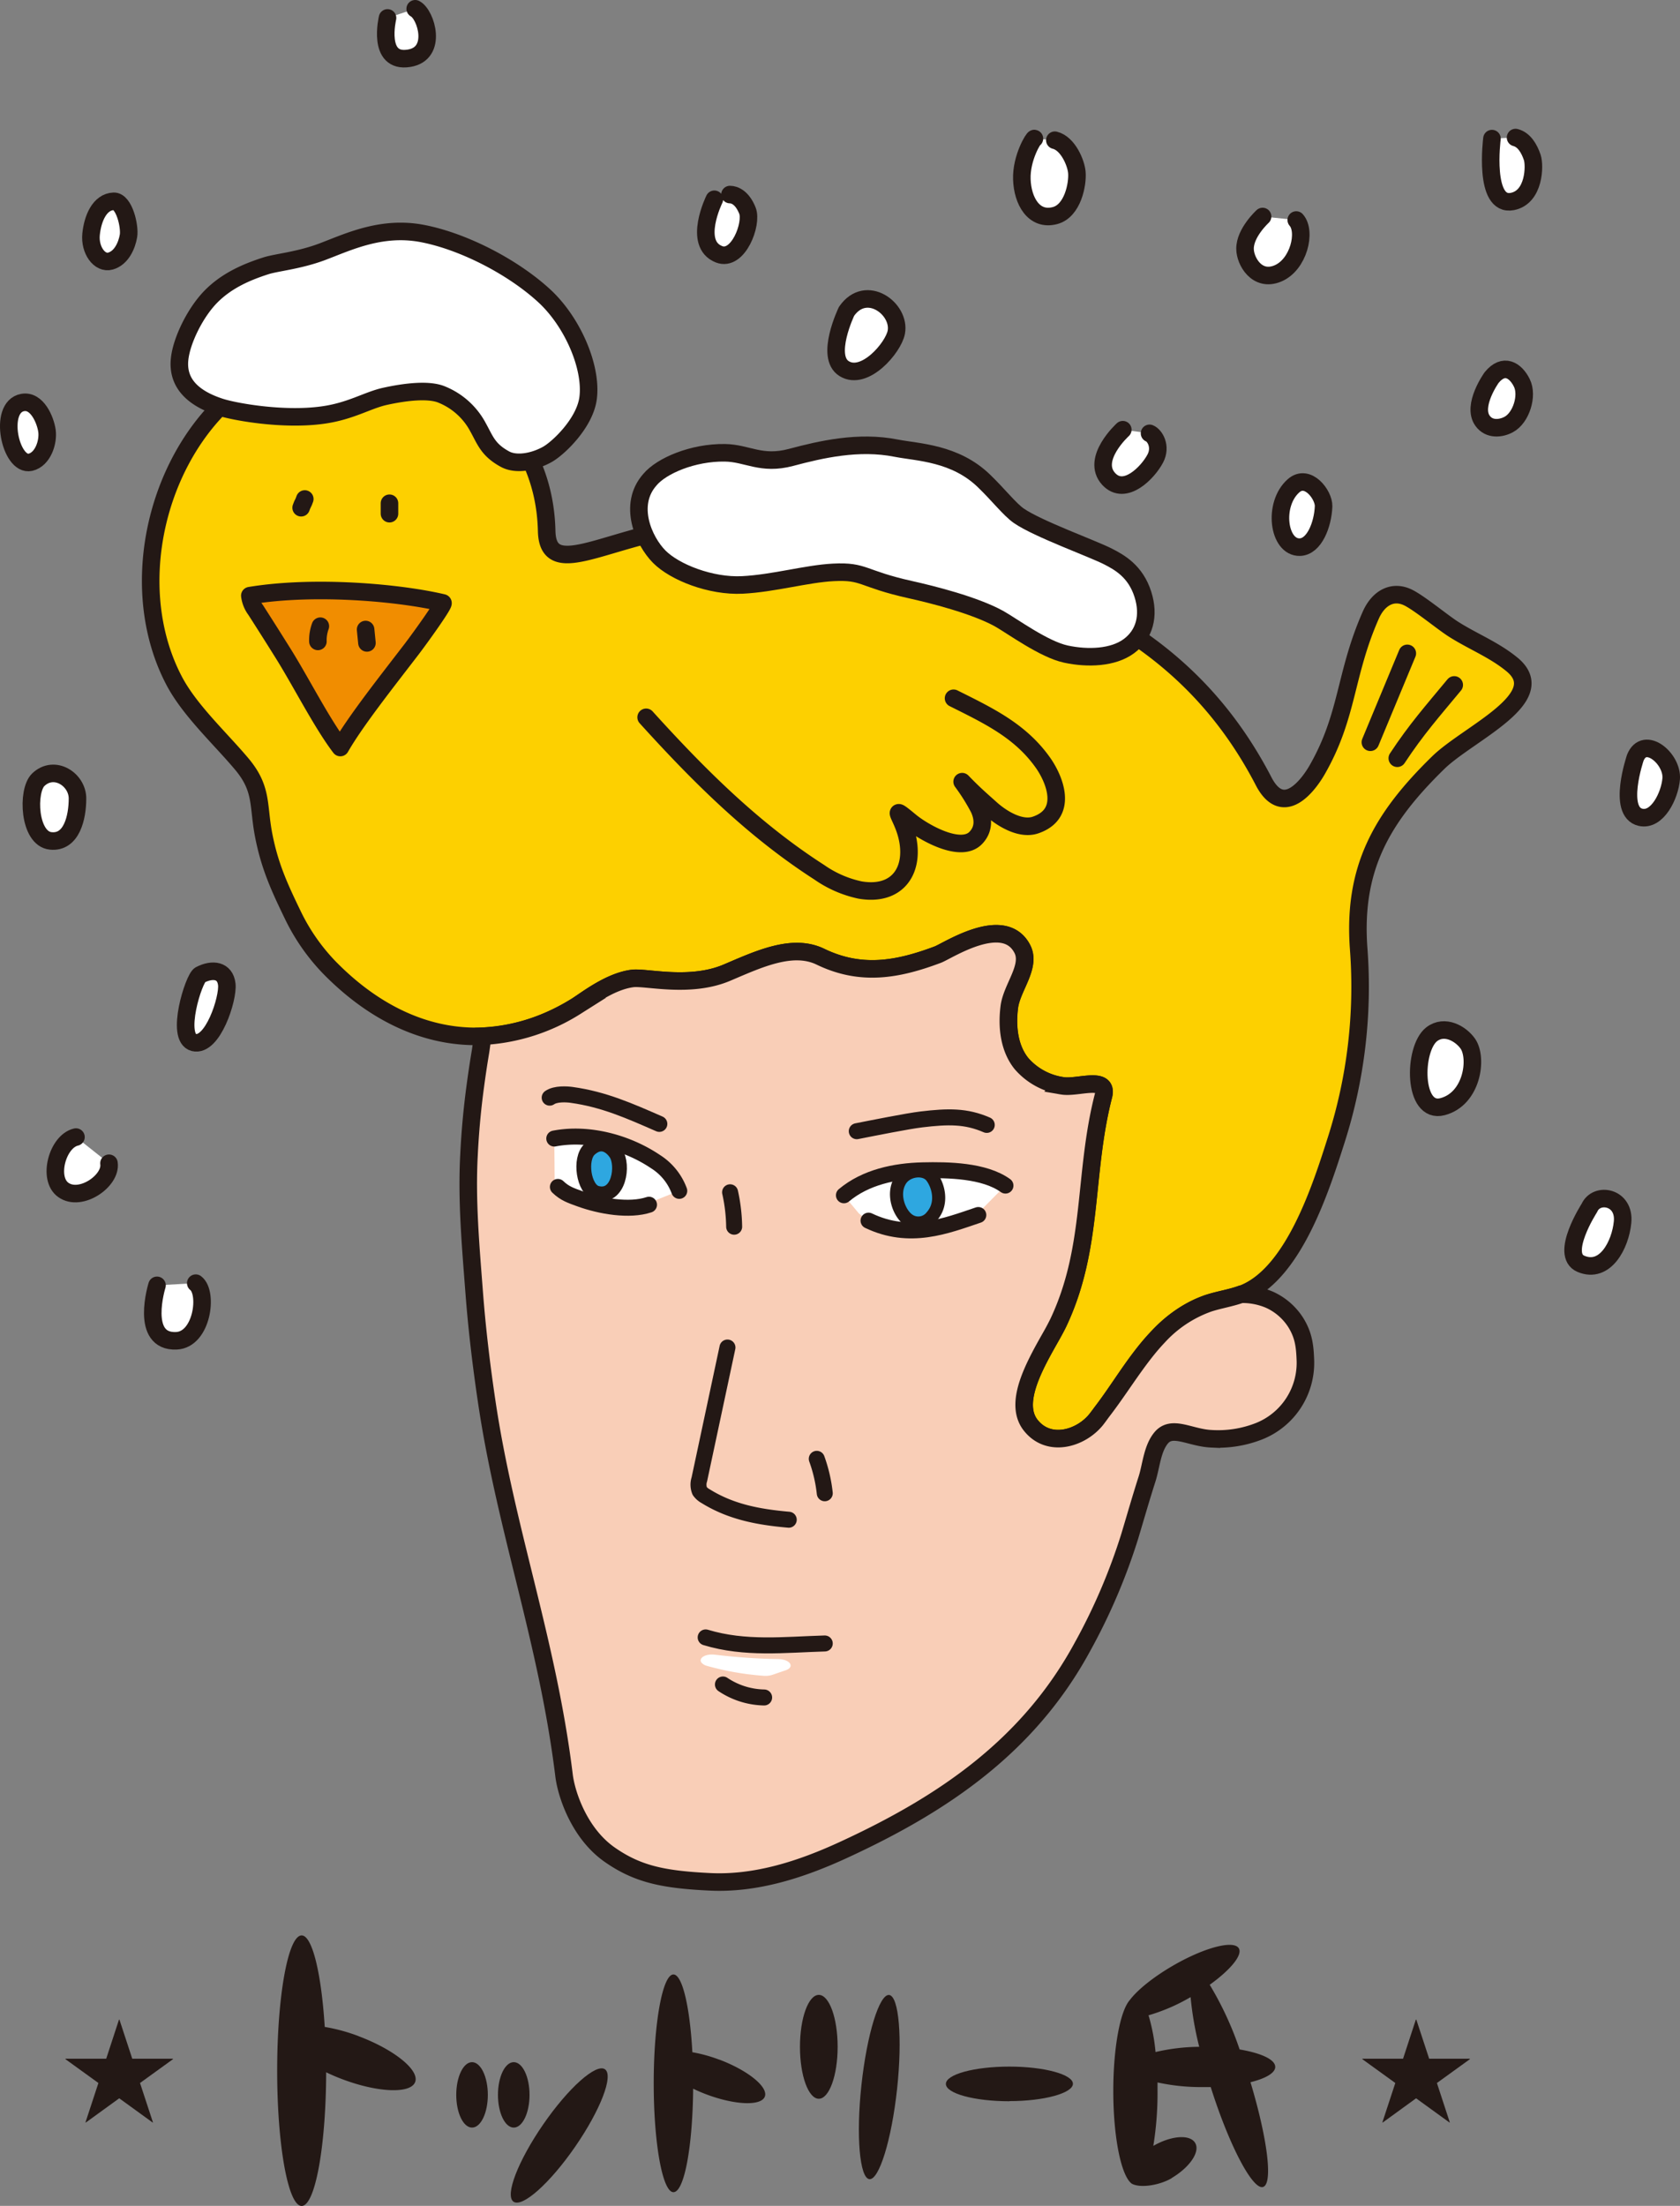 <svg xmlns="http://www.w3.org/2000/svg" viewBox="0 0 363.8 477.42"><rect x="0" y="0" width="363.8" height="477.42" fill="#808080" stroke="none"/><defs><style>.cls-1,.cls-10,.cls-4,.cls-7,.cls-9{fill:none;stroke:#231815;}.cls-1,.cls-10,.cls-7,.cls-9{stroke-linecap:round;stroke-linejoin:round;}.cls-1,.cls-4{stroke-width:3.8px;}.cls-2{fill:#fdd000;}.cls-3{fill:#f9ceb7;}.cls-4{stroke-miterlimit:10;}.cls-5{fill:#f18d00;}.cls-6{fill:#fff;}.cls-7{stroke-width:3.46px;}.cls-8{fill:#2ea7e0;}.cls-9{stroke-width:2.84px;}.cls-10{stroke-width:3.2px;}.cls-11{fill:#231815;}</style></defs><g id="レイヤー_2" data-name="レイヤー 2"><g id="レイヤー_1-2" data-name="レイヤー 1"><g id="_78689A24_02_02_003" data-name="78689A24_02_02_003"><path class="cls-1" d="M94.53,66.06a12.74,12.74,0,0,0-6,6,37.46,37.46,0,0,0-2.78,8.23"/><path class="cls-1" d="M81.93,61.35c-3.66,4.58-5.29,11.51-5.14,17.37"/><path class="cls-1" d="M67.93,62a24.76,24.76,0,0,0,1.92,16.2"/><path class="cls-2" d="M137,211.76c-5.05.62-10.26,4.83-12.33,6.08C106.38,229,87,225.42,71.32,209.4A43.52,43.52,0,0,1,63.39,198c-2.94-6.07-5-10.59-6.29-17.21-1.25-6.45-.22-9.91-4.57-15.22C47.9,160,41.1,153.82,37.69,147.3c-15.13-28.87,5.09-74.63,41.86-70.88,20.08,2,38.32,15.82,38.83,38.5.26,11.58,14.44,0,35.38-1.47,17.92-1.23,39.85,2.38,56.94,8,26.36,8.66,48.85,20.34,63.06,47.88,4.31,7.92,9.74.29,11.46-2.7,6.78-11.82,5.95-20.65,11.62-33.49,1.69-3.81,4.84-5.48,8.21-3.75,2.53,1.3,7.31,5.27,9.7,6.79,4.2,2.67,8.73,4.41,12.63,7.6,8.85,7.22-9.44,14.93-15.94,21.29-12.29,12-18.55,22.92-17.21,40.46a108.84,108.84,0,0,1-4.85,41.11c-3.22,10.11-9,28.41-19.64,33.12-2.54,1.12-5.35,1.43-8,2.28-5.64,1.83-10.22,6-13.93,10.67s-6.69,9.8-10.38,14.45c-3.31,4.18-10.27,6.28-14.22,1.34-4.7-5.91,3.46-16.89,6-22.24,7.71-16.35,5.39-32.07,9.75-49.08,1.16-4.44-5.63-1.61-8.85-2.17a14.47,14.47,0,0,1-8.91-4.84c-2.68-3.35-3.16-8-2.61-12.25s4.78-8.76,2.8-12.56c-4-7.66-16.17.46-18.29,1.25-8.91,3.36-16.76,4.63-25.42.45-6.06-2.93-13.43.55-20.23,3.45-8,3.41-17.49.9-20.42,1.25"/><path class="cls-1" d="M137,211.76c-5.05.62-10.26,4.83-12.33,6.08C106.38,229,87,225.42,71.32,209.4A43.52,43.52,0,0,1,63.39,198c-2.94-6.07-5-10.59-6.29-17.21-1.25-6.45-.22-9.91-4.57-15.22C47.9,160,41.1,153.82,37.69,147.3c-15.13-28.87,5.09-74.63,41.86-70.88,20.08,2,38.32,15.82,38.83,38.5.26,11.58,14.44,0,35.38-1.47,17.92-1.23,39.85,2.38,56.94,8,26.36,8.66,48.85,20.34,63.06,47.88,4.31,7.92,9.74.29,11.46-2.7,6.78-11.82,5.95-20.65,11.62-33.49,1.69-3.81,4.84-5.48,8.21-3.75,2.53,1.3,7.31,5.27,9.7,6.79,4.2,2.67,8.73,4.41,12.63,7.6,8.85,7.22-9.44,14.93-15.94,21.29-12.29,12-18.55,22.92-17.21,40.46a108.84,108.84,0,0,1-4.85,41.11c-3.22,10.11-9,28.41-19.64,33.12-2.54,1.12-5.35,1.43-8,2.28-5.64,1.83-10.22,6-13.93,10.67s-6.69,9.8-10.38,14.45c-3.31,4.18-10.27,6.28-14.22,1.34-4.7-5.91,3.46-16.89,6-22.24,7.71-16.35,5.39-32.07,9.75-49.08,1.16-4.44-5.63-1.61-8.85-2.17a14.47,14.47,0,0,1-8.91-4.84c-2.68-3.35-3.16-8-2.61-12.25s4.78-8.76,2.8-12.56c-4-7.66-16.17.46-18.29,1.25-8.91,3.36-16.76,4.63-25.42.45-6.06-2.93-13.43.55-20.23,3.45C149.42,213.92,140,211.41,137,211.76Z"/><path class="cls-3" d="M274.91,281.31a14.91,14.91,0,0,0-6.17-1.19c-2.27.82-4.69,1.18-7,1.93a26.83,26.83,0,0,0-10.85,7.17c-.85.9-1.67,1.83-2.44,2.79-3.49,4.32-6.38,9.09-9.78,13.49-.41.55-.81,1.12-1.23,1.66-3.31,4.19-10.29,6.28-14.22,1.33-3.06-3.82-.7-9.77,2-14.95.83-1.6,1.71-3.13,2.5-4.53.57-1,1.08-2,1.46-2.76,7.71-16.34,5.39-32.06,9.76-49.07,1.15-4.43-5.63-1.62-8.86-2.17a14.39,14.39,0,0,1-8.91-4.84c-2.68-3.35-3.16-8-2.61-12.25s4.78-8.76,2.8-12.56c-4-7.66-16.18.46-18.29,1.25-8.91,3.36-16.76,4.63-25.42.45-6.06-2.93-13.42.56-20.23,3.45-8,3.41-17.49.9-20.42,1.26-5.05.61-10.26,4.81-12.33,6.08a41.8,41.8,0,0,1-20.15,6.42c-.21,1.51-.42,3.07-.47,3.34q-.63,3.75-1.13,7.52-1,7.41-1.36,14.88c-.53,9.88.37,19.78,1.12,29.64.6,7.89,1.54,15.76,2.7,23.58,4.1,27.74,13.18,51.89,16.76,81,.5,4.13,3.31,12.58,9.87,17.17,6.1,4.27,11.72,5.4,21.72,5.89s19.82-2.71,28.89-6.89c22-10.12,40.19-22.68,51.74-43.89a129.07,129.07,0,0,0,10.28-24c1.24-4.12,2.42-8.26,3.74-12.37.89-2.77,1.11-6.5,3-8.85,2.36-3,6.28-.1,10.95.11a24.3,24.3,0,0,0,10.4-1.67,15.92,15.92,0,0,0,9.95-15.3c-.11-3.16-.4-5.45-2.06-8.15a13.19,13.19,0,0,0-5.71-4.9"/><path class="cls-4" d="M274.91,281.31a14.91,14.91,0,0,0-6.17-1.19c-2.27.82-4.69,1.18-7,1.93a26.83,26.83,0,0,0-10.85,7.17c-.85.9-1.67,1.83-2.44,2.79-3.49,4.32-6.38,9.09-9.78,13.49-.41.55-.81,1.12-1.23,1.66-3.31,4.19-10.29,6.28-14.22,1.33-3.06-3.82-.7-9.77,2-14.95.83-1.6,1.71-3.13,2.5-4.53.57-1,1.08-2,1.46-2.76,7.71-16.34,5.39-32.06,9.76-49.07,1.15-4.43-5.63-1.62-8.86-2.17a14.39,14.39,0,0,1-8.91-4.84c-2.68-3.35-3.16-8-2.61-12.25s4.78-8.76,2.8-12.56c-4-7.66-16.18.46-18.29,1.25-8.91,3.36-16.76,4.63-25.42.45-6.06-2.93-13.42.56-20.23,3.45-8,3.41-17.49.9-20.42,1.26-5.05.61-10.26,4.81-12.33,6.08a41.8,41.8,0,0,1-20.15,6.42c-.21,1.51-.42,3.07-.47,3.34q-.63,3.75-1.13,7.52-1,7.41-1.36,14.88c-.53,9.88.37,19.78,1.12,29.64.6,7.89,1.54,15.76,2.7,23.58,4.1,27.74,13.18,51.89,16.76,81,.5,4.13,3.31,12.58,9.87,17.17,6.1,4.27,11.72,5.4,21.72,5.89s19.82-2.71,28.89-6.89c22-10.12,40.19-22.68,51.74-43.89a129.07,129.07,0,0,0,10.28-24c1.24-4.12,2.42-8.26,3.74-12.37.89-2.77,1.11-6.5,3-8.85,2.36-3,6.28-.1,10.95.11a24.3,24.3,0,0,0,10.4-1.67,15.92,15.92,0,0,0,9.95-15.3c-.11-3.16-.4-5.45-2.06-8.15A13.19,13.19,0,0,0,274.91,281.31Z"/><path class="cls-5" d="M54.1,128.92c14-2.31,32.36-.66,41.8,1.57.44.1-4.32,6.79-6.75,10-5.22,6.81-12.23,15.65-15.45,21.3C69.6,156.41,65,147.23,61,140.92q-2.79-4.46-5.64-8.9a6.51,6.51,0,0,1-1.27-3.1"/><path class="cls-1" d="M54.1,128.92c14-2.31,32.36-.66,41.8,1.57.44.1-4.32,6.79-6.75,10-5.22,6.81-12.23,15.65-15.45,21.3C69.6,156.41,65,147.23,61,140.92q-2.79-4.46-5.64-8.9A6.51,6.51,0,0,1,54.1,128.92Z"/><path class="cls-6" d="M186,262.64c7,5.95,17.14,2.68,25,.72l6.7-6.76c-4.58-3.34-12.44-3.43-17.91-3.3-6,.14-12.36,1.46-17.07,5.41Z"/><path class="cls-6" d="M120.12,256.55a15.29,15.29,0,0,0,5.52,2.93c4.39,1.59,9.28,3.19,13.58,1.38l7.87-3.13a12.69,12.69,0,0,0-5.13-6.31c-6.17-4.16-14.56-6.41-21.93-5Z"/><path class="cls-1" d="M84.34,108.92c0,.76,0,1.5,0,2.26"/><path class="cls-1" d="M66,108c-.33,1-.47.93-.79,1.89"/><path class="cls-1" d="M79.17,136.25c.1,1,.19,1.94.29,2.9"/><path class="cls-1" d="M69.37,135.53a8.77,8.77,0,0,0-.53,3.29"/><path class="cls-1" d="M139.92,155.25c11.4,12.58,23.17,24.33,37.5,33.54a24.19,24.19,0,0,0,8.82,3.84c8.47,1.45,12.15-4.76,10-12.3-1.17-4.08-3.53-6.2.93-2.52,2.7,2.23,10.87,7,14.16,3.51,1.75-1.84,1.68-4.15.66-6.34a43.29,43.29,0,0,0-3.64-5.8c2.61,2.71,4.15,4,6.13,5.78,2.43,2.21,6.51,4.7,9.74,3.61,7.41-2.51,4-10.23,1.53-13.63-4.89-6.83-11.75-10.06-19.26-13.81"/><path class="cls-1" d="M304.75,141.41l-8,19.24"/><path class="cls-1" d="M314.91,148.24c-4.78,5.77-8.2,9.61-12.33,15.87"/><path class="cls-7" d="M142.78,243.25c-6.46-2.82-12-5.31-19-6.28-1-.14-3.45-.31-4.75.6"/><path class="cls-7" d="M185.53,244.83c3.73-.73,10.93-2.18,14-2.55,5.79-.69,9.64-.77,14.15,1.19"/><path class="cls-7" d="M182.75,258.7c4.71-3.94,11.06-5.26,17.07-5.4,5.47-.13,13.33,0,17.91,3.3"/><path class="cls-8" d="M201.73,263.32a3.66,3.66,0,0,1-4.91.77c-2.07-1.37-3.76-5.63-1.83-8.67,1.42-2.26,5.18-2.71,6.7-.82,1.4,1.74,2.69,5.77,0,8.72"/><path class="cls-9" d="M201.73,263.32a3.66,3.66,0,0,1-4.91.77c-2.07-1.37-3.76-5.63-1.83-8.67,1.42-2.26,5.18-2.71,6.7-.82C203.09,256.34,204.38,260.37,201.73,263.32Z"/><path class="cls-7" d="M188.08,264.19c8.94,4.27,16.8,1.13,23.77-1.22"/><path class="cls-7" d="M147.09,257.74a12.67,12.67,0,0,0-5.13-6.32c-6.17-4.16-14.56-6.42-21.93-5"/><path class="cls-8" d="M127.7,248.72c-2.3,2.06-1.35,8.74,1.52,9.52,4.87,1.32,5.89-6.17,4.13-8.66,0,0-2.34-3.82-5.65-.86"/><path class="cls-10" d="M127.7,248.72c-2.3,2.06-1.35,8.74,1.52,9.52,4.87,1.32,5.89-6.17,4.13-8.66C133.35,249.58,131,245.76,127.7,248.72Z"/><path class="cls-7" d="M120.81,256.89c1.52,1.46,2.86,1.87,4.83,2.59,4.39,1.59,10.63,2.68,14.9,1.26"/><path class="cls-7" d="M158.1,258.05a36.54,36.54,0,0,1,.88,7.45"/><path class="cls-7" d="M157.53,291.65l-6.09,28.54a3.66,3.66,0,0,0,.08,2.51,3.75,3.75,0,0,0,1.28,1.12c5.62,3.49,11.69,4.54,18,5.1"/><path class="cls-7" d="M176.87,315.74a31.76,31.76,0,0,1,1.73,7.45"/><path class="cls-7" d="M152.81,354.39c8.56,2.59,17,1.57,25.79,1.31"/><path class="cls-7" d="M156.55,364.58a16.62,16.62,0,0,0,8.92,2.81"/><path class="cls-6" d="M154.83,358.13a129.5,129.5,0,0,0,13.74.95c2.55.06,3.62,1.73,1.54,2.43l-2.92,1a4.85,4.85,0,0,1-1.69.2,61.77,61.77,0,0,1-12.44-2.17,2.24,2.24,0,0,1-1.14-.68c-.77-1,.89-2,2.91-1.72"/><path class="cls-6" d="M183.32,67.38s-4.73,9.82-.51,12.41c4.42,2.73,10.63-4.51,11.28-7.87,1-5-6.52-10.67-10.77-4.54"/><path class="cls-1" d="M183.32,67.38s-4.73,9.82-.51,12.41c4.42,2.73,10.63-4.51,11.28-7.87C195.06,66.87,187.57,61.25,183.32,67.38Z"/><path class="cls-6" d="M224,30c-.07-.32-2.89,4.09-2.72,8.85.16,4.6,2.57,9,7.14,7.82,3.92-1,5-6.94,4.77-9.38-.17-2-1.91-6.25-4.77-6.94"/><path class="cls-1" d="M224,30c-.07-.32-2.89,4.09-2.72,8.85.16,4.6,2.57,9,7.14,7.82,3.92-1,5-6.94,4.77-9.38-.17-2-1.91-6.25-4.77-6.94"/><path class="cls-6" d="M243.14,93s-7,6.35-3.06,10.66c3.49,3.78,8.51-1.39,10.1-4.43,1.36-2.6-.12-5-1.25-5.44"/><path class="cls-1" d="M243.14,93s-7,6.35-3.06,10.66c3.49,3.78,8.51-1.39,10.1-4.43,1.36-2.6-.12-5-1.25-5.44"/><path class="cls-6" d="M273.41,46.86s-3.85,3.52-3.8,7c0,2.62,2.56,7.21,7.09,5.33s6.24-9.07,4-11.57"/><path class="cls-1" d="M273.41,46.86s-3.85,3.52-3.8,7c0,2.62,2.56,7.21,7.09,5.33s6.24-9.07,4-11.57"/><path class="cls-6" d="M323.08,30s-1.92,14.85,4.42,13.61c4.79-.94,4.89-7.79,4.31-9.53-.67-2-1.81-3.85-3.62-4.31"/><path class="cls-1" d="M323.08,30s-1.92,14.85,4.42,13.61c4.79-.94,4.89-7.79,4.31-9.53-.67-2-1.81-3.85-3.62-4.31"/><path class="cls-6" d="M323,81.73s-4.34,6.06-1.95,9.35c1.44,2,4,1.7,5.67.79,2.68-1.43,4.2-6.24,2.83-9s-3.92-4.4-6.55-1.18"/><path class="cls-1" d="M323,81.73s-4.34,6.06-1.95,9.35c1.44,2,4,1.7,5.67.79,2.68-1.43,4.2-6.24,2.83-9S325.62,78.51,323,81.73Z"/><path class="cls-6" d="M280.1,105.15c-4.52,4-3.28,13.38,1.37,13.27,3.13-.08,5-4.88,5.15-8.85.07-2.48-3.46-7.14-6.52-4.42"/><path class="cls-1" d="M280.1,105.15c-4.52,4-3.28,13.38,1.37,13.27,3.13-.08,5-4.88,5.15-8.85C286.69,107.09,283.16,102.43,280.1,105.15Z"/><path class="cls-6" d="M354.12,164s-4,11.7,1.13,12.89c3.66.85,6.36-4.76,6.64-8.34.33-4.42-5.79-9.52-7.77-4.55"/><path class="cls-1" d="M354.12,164s-4,11.7,1.13,12.89c3.66.85,6.36-4.76,6.64-8.34C362.22,164.17,356.1,159.07,354.12,164Z"/><path class="cls-6" d="M310,223.87c-4,3.17-4.08,17.35,2.38,15.65S320,229,317.87,225.91c-1.51-2.17-5-4.24-7.83-2"/><path class="cls-1" d="M310,223.87c-4,3.17-4.08,17.35,2.38,15.65S320,229,317.87,225.91C316.36,223.74,312.83,221.67,310,223.87Z"/><path class="cls-6" d="M344.18,261.43s-6.54,10.13-1.82,12.11c5.27,2.21,8.53-4.17,9-9,.56-5.52-5.67-6.6-7.19-3.1"/><path class="cls-1" d="M344.18,261.43s-6.54,10.13-1.82,12.11c5.27,2.21,8.53-4.17,9-9C351.93,259,345.7,257.93,344.18,261.43Z"/><path class="cls-6" d="M83.92,3.88s-2.38,9.87,4.65,8.73c6.31-1,3.69-9.51,1.34-10.71"/><path class="cls-1" d="M83.92,3.88s-2.38,9.87,4.65,8.73c6.31-1,3.69-9.51,1.34-10.71"/><path class="cls-6" d="M154.69,43.13s-4.76,9.63,1,11.9c4.17,1.64,7.28-6.62,6.17-9.43s-2.77-3.49-3.79-3.49"/><path class="cls-1" d="M154.69,43.13s-4.76,9.63,1,11.9c4.17,1.64,7.28-6.62,6.17-9.43s-2.77-3.49-3.79-3.49"/><path class="cls-6" d="M24.62,43.57c-3.06.12-4.56,3.74-4.9,7.14s1.84,6.47,4.22,5.79,3.53-3.4,3.88-5.44-.93-7.57-3.2-7.49"/><path class="cls-1" d="M24.62,43.57c-3.06.12-4.56,3.74-4.9,7.14s1.84,6.47,4.22,5.79,3.53-3.4,3.88-5.44S26.89,43.49,24.62,43.57Z"/><path class="cls-6" d="M4.89,87.12c-5.42,1-2.63,13.92,1.7,12.93,2.73-.64,3.92-4.43,3.58-6.81S8,86.54,4.89,87.12"/><path class="cls-1" d="M4.89,87.12c-5.42,1-2.63,13.92,1.7,12.93,2.73-.64,3.92-4.43,3.58-6.81S8,86.54,4.89,87.12Z"/><path class="cls-6" d="M8.29,168.76C5.8,171.14,6.22,181.55,11,182c4.53.46,5.78-5.1,5.78-9.19s-5-7.41-8.5-4.08"/><path class="cls-1" d="M8.29,168.76C5.8,171.14,6.22,181.55,11,182c4.53.46,5.78-5.1,5.78-9.19S11.78,165.43,8.29,168.76Z"/><path class="cls-6" d="M43.33,211c-1.36.68-5.44,13.6-1.36,14.63s7.49-9.53,7.14-12.59-3.06-3.4-5.78-2"/><path class="cls-1" d="M43.33,211c-1.36.68-5.44,13.6-1.36,14.63s7.49-9.53,7.14-12.59S46.05,209.59,43.33,211Z"/><path class="cls-6" d="M16.45,246.1c-4,.91-6.23,9-2.72,11.45,3.74,2.65,10.44-2,9.87-5.78"/><path class="cls-1" d="M16.45,246.1c-4,.91-6.23,9-2.72,11.45,3.74,2.65,10.44-2,9.87-5.78"/><path class="cls-6" d="M34,278.19s-3.85,12.36,4.2,12c5.57-.23,6.93-10.41,4.19-12.47"/><path class="cls-1" d="M34,278.19s-3.85,12.36,4.2,12c5.57-.23,6.93-10.41,4.19-12.47"/><path class="cls-6" d="M38.91,77.59c.46-4,3.4-10,6.8-13.43s7.66-5.28,11.91-6.64c2.29-.73,7.14-1.13,12.24-3.06,5.51-2.08,12.76-5.62,21.61-3.92S111,57.73,117.83,64c6.12,5.62,10.37,15.39,9.53,22.11-.68,5.45-6.47,10.93-8.85,12.25-3.06,1.7-6.85,2.3-9.18,1-3.67-2-4.25-4.08-5.79-6.84a15.47,15.47,0,0,0-7.82-7.1c-2.88-1.24-8.09-.57-12.25.34C79.56,86.6,76,89,69.86,89.84c-8.59,1.19-19.06-.72-22.11-1.7-5.27-1.7-9.53-4.77-8.84-10.55"/><path class="cls-1" d="M38.91,77.59c.46-4,3.4-10,6.8-13.43s7.66-5.28,11.91-6.64c2.29-.73,7.14-1.13,12.24-3.06,5.51-2.08,12.76-5.62,21.61-3.92S111,57.73,117.83,64c6.12,5.62,10.37,15.39,9.53,22.11-.68,5.45-6.47,10.93-8.85,12.25-3.06,1.7-6.85,2.3-9.18,1-3.67-2-4.25-4.08-5.79-6.84a15.47,15.47,0,0,0-7.82-7.1c-2.88-1.24-8.09-.57-12.25.34C79.56,86.6,76,89,69.86,89.84c-8.59,1.19-19.06-.72-22.11-1.7C42.48,86.44,38.22,83.37,38.91,77.59Z"/><path class="cls-6" d="M157,98c4.88.08,7.83,2.72,14.29,1s14.63-3.63,22.79-2c4.66.91,12.76,1,19.06,7.15,3,2.89,5.51,6.11,7.48,7.48,4.09,2.84,16.11,7.15,19.39,8.85,2.36,1.22,5.89,3.13,7.48,8.16,1.48,4.65.34,8.74-3.06,11.23s-8.84,2.72-13.6,1.7-11.53-6-14.46-7.66c-5.33-2.95-14.63-5.27-19.22-6.29-10.66-2.37-9.87-4.08-16.67-3.74-5.81.29-12.93,2.38-19.73,2.72s-14.63-2.72-18-6.12-6.86-11.22-2-16.68c2.6-2.94,9.41-5.89,16.32-5.78"/><path class="cls-1" d="M157,98c4.88.08,7.83,2.72,14.29,1s14.63-3.63,22.79-2c4.66.91,12.76,1,19.06,7.15,3,2.89,5.51,6.11,7.48,7.48,4.09,2.84,16.11,7.15,19.39,8.85,2.36,1.22,5.89,3.13,7.48,8.16,1.48,4.65.34,8.74-3.06,11.23s-8.84,2.72-13.6,1.7-11.53-6-14.46-7.66c-5.33-2.95-14.63-5.27-19.22-6.29-10.66-2.37-9.87-4.08-16.67-3.74-5.81.29-12.93,2.38-19.73,2.72s-14.63-2.72-18-6.12-6.86-11.22-2-16.68C143.23,100.84,150,97.89,157,98Z"/><path class="cls-11" d="M218.59,454.78c-7.6,0-13.76-1.68-13.76-3.75s6.16-3.75,13.76-3.75S232.34,449,232.34,451s-6.16,3.75-13.75,3.75"/><path class="cls-11" d="M77.66,440.69a39.21,39.21,0,0,0-7.34-2c-.72-11.51-2.69-19.8-5-19.8-2.93,0-5.3,13.11-5.3,29.27s2.37,29.28,5.3,29.28,5.27-12.92,5.31-28.93c1.11.54,2.3,1.05,3.55,1.52,7.71,2.9,14.75,3.16,15.72.59s-4.5-7-12.22-9.91"/><path class="cls-11" d="M194.26,452.13c-1.19,11-3.9,19.74-6,19.51s-2.91-9.34-1.72-20.35,3.89-19.74,6-19.51,2.91,9.34,1.72,20.35"/><path class="cls-11" d="M181.39,443c0,6.2-1.83,11.24-4.08,11.24s-4.08-5-4.08-11.24,1.83-11.24,4.08-11.24,4.08,5,4.08,11.24"/><path class="cls-11" d="M155.78,445.79a31.88,31.88,0,0,0-5.85-1.62c-.53-9.73-2.16-16.83-4.1-16.83-2.36,0-4.27,10.55-4.27,23.56s1.91,23.56,4.27,23.56,4.16-9.93,4.27-22.4c.9.44,1.85.85,2.86,1.23,6.22,2.34,11.88,2.55,12.66.48s-3.63-5.65-9.84-8"/><path class="cls-11" d="M253.72,471.4c3.9-2.31,6.21-5.66,5.1-7.58s-5.15-1.63-9.07.62a71.6,71.6,0,0,0,.91-11.9c0-.62,0-1.23,0-1.83a44.14,44.14,0,0,0,10,1l1.52,0c4,12.67,9.1,22.32,11.33,21.62s.9-10.65-2.72-22.67c3.28-.81,5.36-2,5.36-3.31,0-1.62-3.1-3-7.71-3.78a71.09,71.09,0,0,0-6.48-14c4.47-3.21,7.15-6.41,6.31-7.88-1.08-1.86-7.44-.2-14.21,3.71-4.34,2.51-7.79,5.32-9.43,7.51-2.05,2.34-3.55,10.24-3.55,19.65,0,10.16,1.75,18.55,4.05,20.09,1.95,1,6.11.26,8.61-1.23m-5-35.25a40,40,0,0,0,9.08-3.93A70.9,70.9,0,0,0,259.69,443a42.61,42.61,0,0,0-9.46,1.13,41.31,41.31,0,0,0-1.53-8"/><path class="cls-11" d="M131,447.86c-1.91-1.32-7.9,4-13.37,11.93s-8.35,15.4-6.43,16.73,7.9-4,13.37-11.93,8.35-15.4,6.43-16.73"/><path class="cls-11" d="M102.22,446.32c-1.89,0-3.42,3.17-3.42,7.08s1.53,7.08,3.42,7.08,3.42-3.17,3.42-7.08-1.54-7.08-3.42-7.08"/><path class="cls-11" d="M114.67,453.4c0-3.91-1.53-7.08-3.42-7.08s-3.42,3.17-3.42,7.08,1.53,7.08,3.42,7.08,3.42-3.16,3.42-7.08"/><polygon class="cls-11" points="28.64 445.57 37.45 445.57 37.45 445.68 30.32 450.83 33.12 459.35 33.05 459.38 25.82 454.14 18.59 459.38 18.51 459.35 21.31 450.83 14.18 445.68 14.18 445.57 23 445.57 25.77 437.11 25.86 437.11 28.64 445.57"/><polygon class="cls-11" points="309.48 445.57 318.29 445.57 318.29 445.68 311.16 450.83 313.95 459.35 313.88 459.38 306.65 454.14 299.43 459.38 299.35 459.35 302.15 450.83 295.02 445.68 295.02 445.57 303.83 445.57 306.6 437.11 306.7 437.11 309.48 445.57"/></g></g></g></svg>